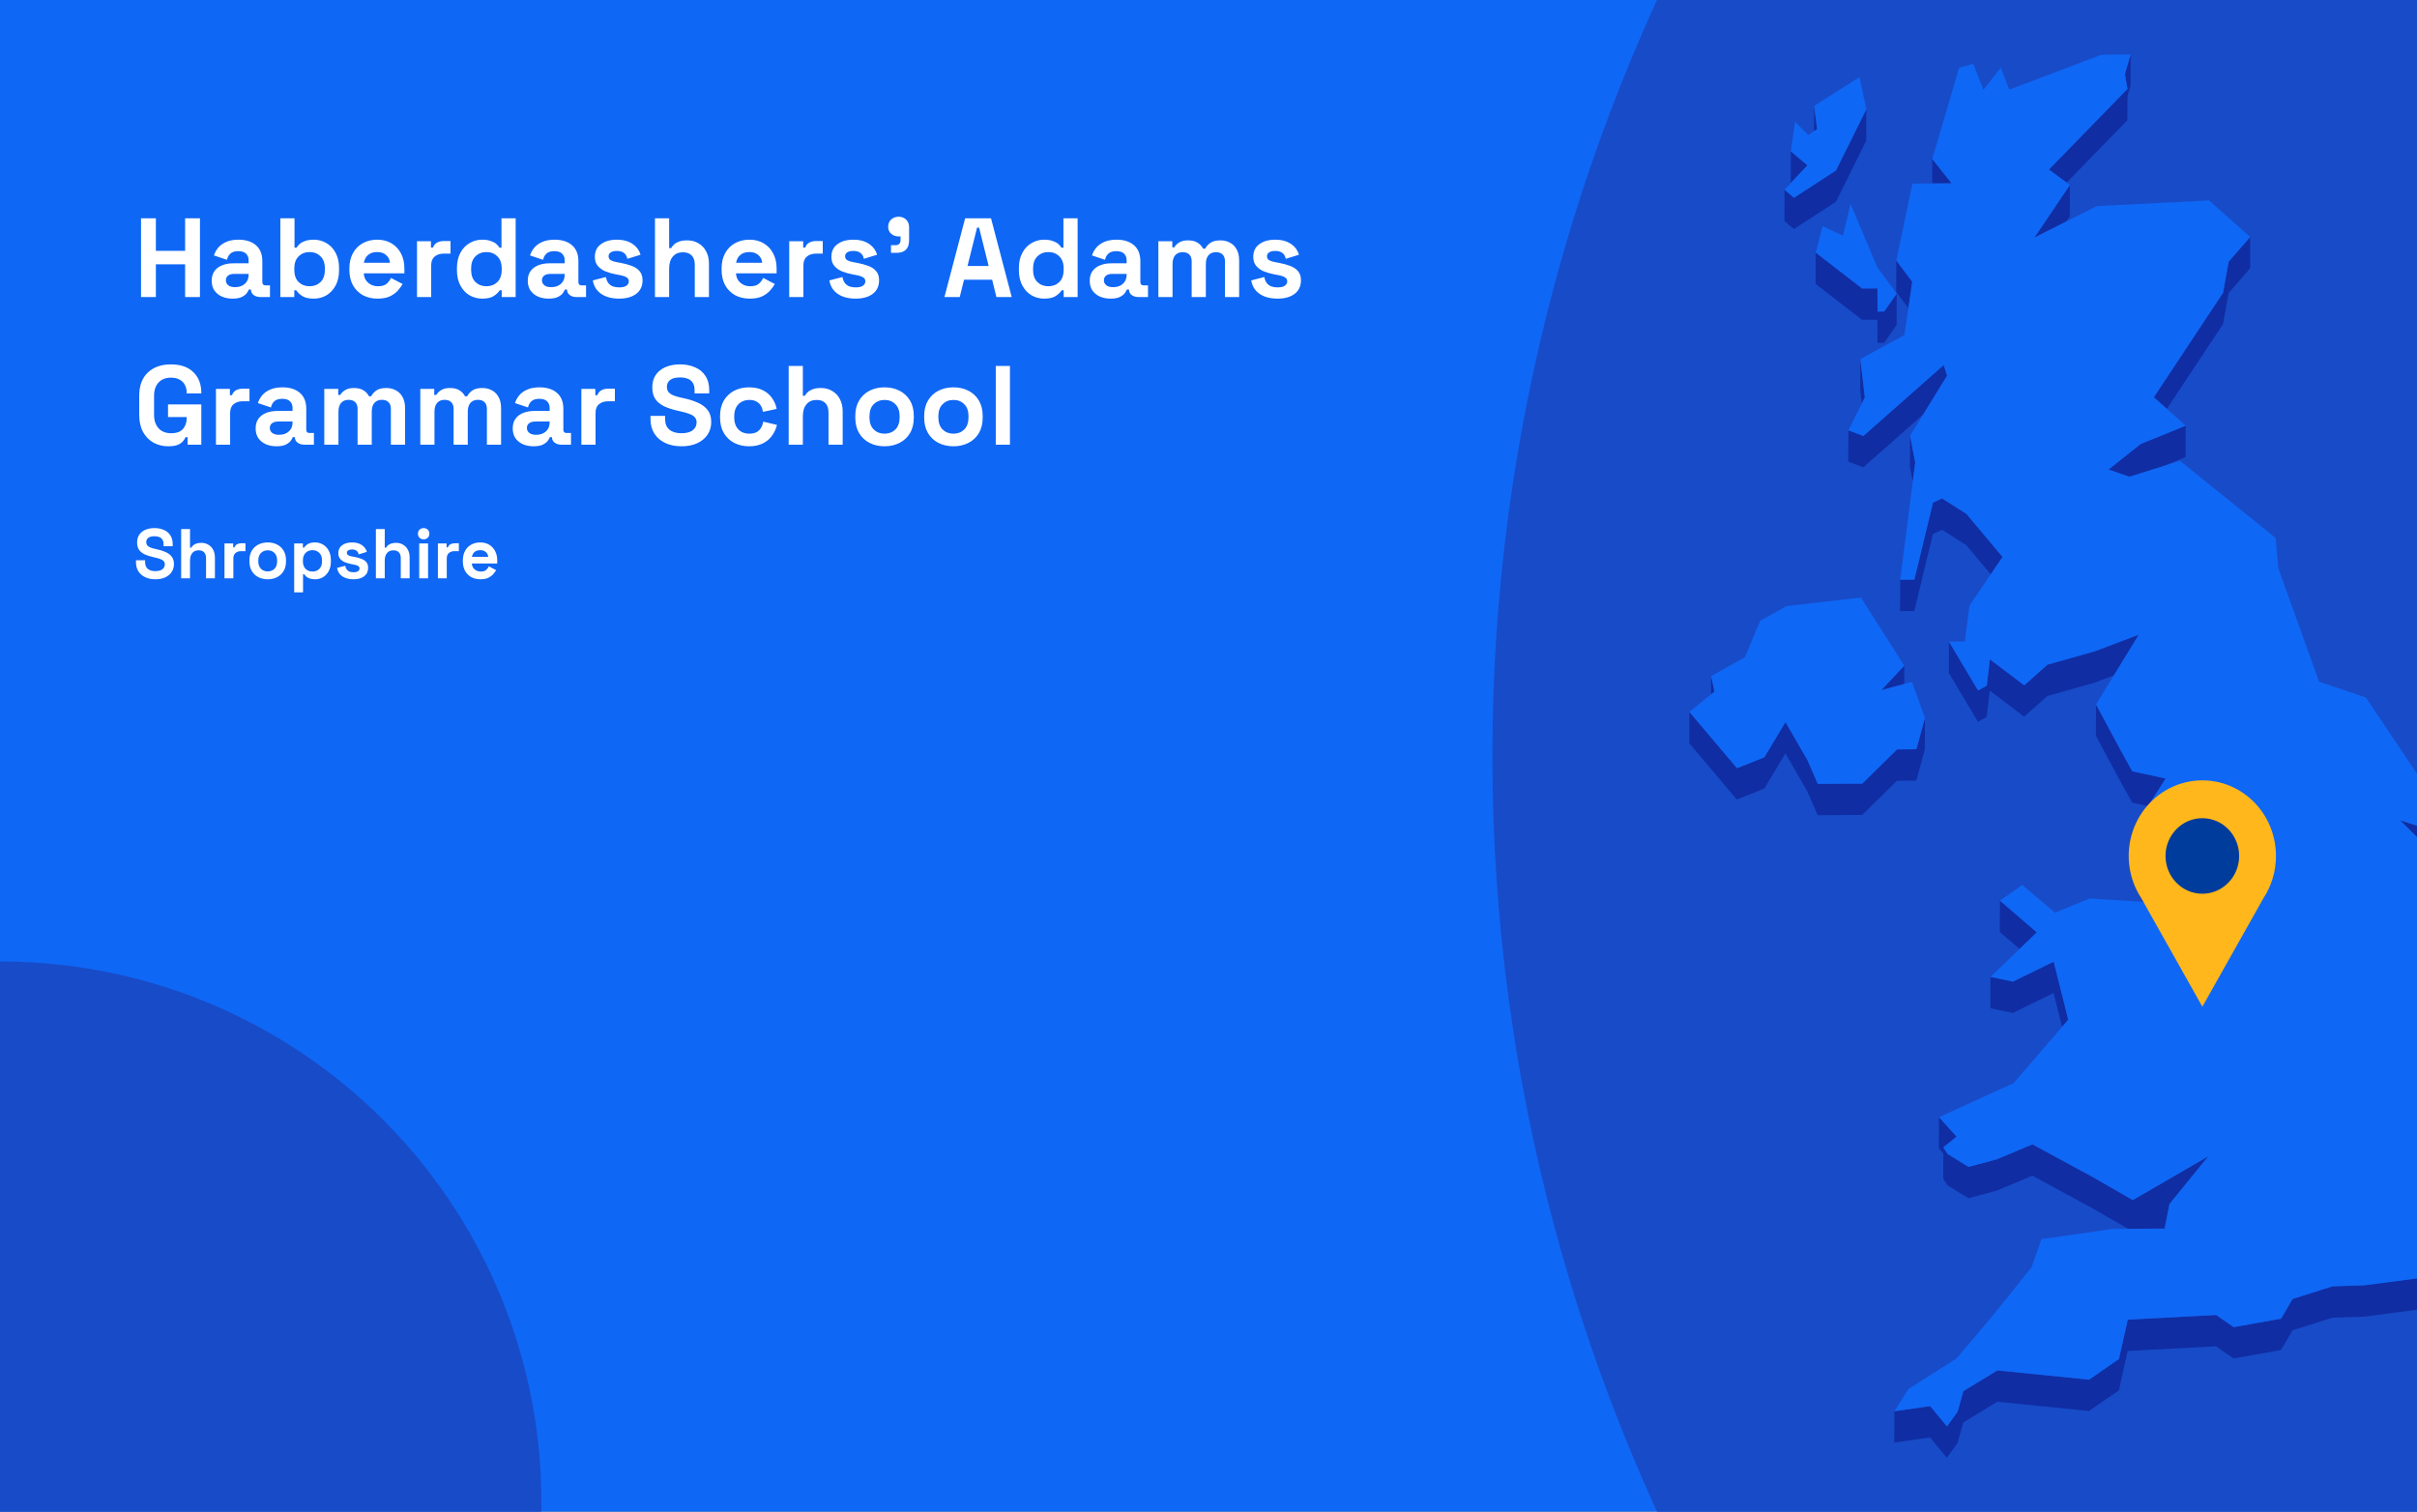 <?xml version="1.0" encoding="utf-8"?>
<svg xmlns="http://www.w3.org/2000/svg" fill="none" height="860" viewBox="0 0 1375 860" width="1375">
<rect x="0" y="0" width="1375" height="860" fill="#808080" stroke="none"/>
<g clip-path="url(#clip0_1825_1910)">
<rect fill="#0F67F5" height="860" width="1375"/>
<circle cx="1883" cy="430" fill="#184BC8" r="1034"/>
<path d="M1032.05 60.262L1031.99 74.616L1033.71 73.448L1032.05 60.262Z" fill="#102DA3"/>
<path d="M1028.21 94.043L1018.78 86.112L1018.75 103.94L1018.84 104.032L1028.21 94.043Z" fill="#102DA3"/>
<path d="M1175.68 103.879L1210.27 68.377L1210.3 54.791L1212.02 48.828L1212.08 31L1208.82 42.189L1210.3 50.58L1165.61 96.472L1175.68 103.879Z" fill="#102DA3"/>
<path d="M1099.23 90.416L1099.2 104.371L1110.22 104.31L1099.23 90.416Z" fill="#102DA3"/>
<path d="M1044.43 114.822L1061.66 80.057L1061.72 62.23L1044.46 96.994L1020.56 112.517L1015.19 107.937L1015.16 125.765L1020.5 130.314L1044.43 114.822Z" fill="#102DA3"/>
<path d="M1177.49 123.057L1177.52 105.26L1157.34 135.168L1175.53 125.977L1177.49 123.057Z" fill="#102DA3"/>
<path d="M1087.86 160.313L1078.77 148.264L1078.74 166.092L1085.65 175.251L1087.86 160.313Z" fill="#102DA3"/>
<path d="M1032.94 143.716L1032.88 161.544L1059.26 181.923L1068.02 181.892L1068.11 195.079L1071.86 195.048L1078.95 184.874L1079.02 167.046L1071.89 177.22L1068.14 177.251L1068.05 164.064L1059.33 164.126L1032.94 143.716Z" fill="#102DA3"/>
<path d="M1264.64 184.412L1267.83 166.707L1280.06 152.66L1280.09 134.832L1267.86 148.879L1264.67 166.584L1225.29 226L1232.69 232.578L1264.64 184.412Z" fill="#102DA3"/>
<path d="M1058.34 204.272L1058.28 222.1L1059.14 229.57L1060.86 226.127L1058.34 204.272Z" fill="#102DA3"/>
<path d="M1051.46 262.64L1060 265.867L1094.07 235.775L1105.71 216.902L1107.67 213.736L1105.74 207.681L1060.06 248.039L1051.52 244.812L1051.46 262.64Z" fill="#102DA3"/>
<path d="M1088.14 274.043L1089.55 263.193L1086.6 247.854L1086.54 265.682L1088.14 274.043Z" fill="#102DA3"/>
<path d="M1211.38 271.25L1217.86 269.221L1230.36 265.287L1243.35 260L1243.41 242.172L1217.89 252.561L1199.52 267.131L1211.38 271.25Z" fill="#102DA3"/>
<path d="M1099.66 285.94L1089.06 329.772L1081.01 329.834L1080.95 347.662L1089 347.6L1099.63 303.768L1104.82 301.401L1118.61 310.161L1132.49 326.729L1139.22 316.862L1118.64 292.334L1104.85 283.573L1099.66 285.94Z" fill="#102DA3"/>
<path d="M1130.25 390.048L1125.31 392.845L1108.72 365.028L1108.69 382.856L1125.24 410.673L1130.19 407.845L1131.97 392.938L1151.51 407.723L1164.72 395.981L1191.65 388.358L1202.53 384.239L1216.75 361.062L1191.72 370.53L1164.75 378.153L1151.57 389.895L1132.03 375.11L1130.25 390.048Z" fill="#102DA3"/>
<path d="M1083.29 389.127L1083.32 378.737L1070.29 392.631L1083.29 389.127Z" fill="#102DA3"/>
<path d="M973.41 384.672L973.379 395L975.345 393.432L973.41 384.672Z" fill="#102DA3"/>
<path d="M1090.17 444.088L1095.02 426.26L1095.08 408.432L1090.2 426.26L1079.26 426.322L1059.42 445.81L1034.11 445.963L1028.24 432.5L1015.74 410.799L1003.73 430.84L988.154 437.049L961.061 405.021L961 422.848L988.093 454.877L1003.67 448.637L1015.71 428.627L1028.21 450.328L1034.08 463.791L1059.36 463.638L1079.2 444.15L1090.17 444.088Z" fill="#102DA3"/>
<path d="M1389.63 490.683L1396.63 490.345L1396.66 472.517L1385.29 473.039L1365.36 466.677L1385.26 486.38L1389.63 490.683Z" fill="#102DA3"/>
<path d="M1213.04 438.831L1205.85 425.829L1192.39 400.777L1192.33 418.605L1205.79 443.657L1213 456.659L1222.19 458.626L1222.13 476.146L1222.31 501.813L1222.34 501.782L1226.74 499.722L1222.4 489.026L1222.19 458.319L1232.02 442.888L1213.04 438.831Z" fill="#102DA3"/>
<path d="M1221.61 513.247L1218.72 503.503L1218.69 513.062L1221.61 513.247Z" fill="#102DA3"/>
<path d="M1158.69 530.427L1137.75 512.415L1137.68 530.243L1148.9 539.864L1158.69 530.427Z" fill="#102DA3"/>
<path d="M1132.31 573.582L1145.06 576.287L1168.25 564.945L1173.1 584.187L1176.6 580.13L1168.31 547.117L1145.12 558.459L1132.34 555.755L1132.31 573.582Z" fill="#102DA3"/>
<path d="M1107.89 674.311L1119.78 681.688L1135.87 677.384L1156.18 668.839L1190.92 687.712L1210.64 699.085L1213.28 699.055H1215.95L1231.43 698.962L1233.4 688.911L1234.2 684.946L1256.28 657.835L1213.31 682.764L1190.98 669.884L1156.24 651.042L1135.9 659.557L1119.84 663.86L1107.92 656.483L1105.52 652.763L1113.08 646.647L1103.07 635.581L1103 653.378L1105.52 656.175L1105.49 670.591L1107.89 674.311Z" fill="#102DA3"/>
<path d="M1457.57 710.029L1421.24 730.285L1393.71 724.875L1344.93 731.238L1326.93 731.822L1304.23 738.984L1297.66 750.203L1270.69 755.029L1260.71 748.113L1210.48 750.756L1205.42 773.164L1188.46 784.906L1136.27 779.65L1116.92 791.453L1113.69 803.103L1107.61 811.525L1098.03 799.937L1077.69 802.888L1077.63 820.685L1098 817.765L1107.55 829.353L1113.63 820.931L1116.89 809.25L1136.24 797.478L1188.4 802.734L1205.39 790.992L1210.42 768.584L1260.65 765.941L1270.66 772.857L1297.63 768.031L1304.2 756.812L1326.87 749.65L1344.87 749.066L1393.65 742.703L1421.17 748.113L1457.51 727.857L1483.44 705.787L1486.14 685.746L1486.17 667.918L1483.5 687.959L1457.57 710.029Z" fill="#102DA3"/>
<path d="M1044.46 96.994L1061.72 62.229L1057.85 43.817L1032.05 60.262L1033.71 73.449L1031.99 74.617L1028.73 76.861L1021.18 69.238L1018.78 86.113L1028.21 94.043L1018.84 104.033L1015.19 107.936L1020.56 112.516L1044.46 96.994Z" fill="#0F67F5"/>
<path d="M1048.48 134.126L1036.87 128.655L1032.94 143.716L1059.33 164.126L1068.05 164.065L1068.14 177.251L1071.89 177.22L1079.02 167.046L1067.99 152.077L1052.72 115.96L1048.48 134.126Z" fill="#0F67F5"/>
<path d="M1003.73 430.839L1015.74 410.798L1028.24 432.499L1034.11 445.962L1059.42 445.808L1079.26 426.321L1090.2 426.259L1095.08 408.431L1087.74 387.929L1083.29 389.128L1070.29 392.632L1083.32 378.738L1058.68 339.947L1016.23 344.835L1001.3 353.226L992.701 373.82L973.411 384.671L975.346 393.431L973.38 394.999L961.062 405.019L988.155 437.048L1003.73 430.839Z" fill="#0F67F5"/>
<path d="M1452.41 651.873L1453.27 638.349L1461.29 632.263L1473.09 625.193L1469.68 612.652L1483.41 608.81L1494.07 573.83L1489.61 549.178L1454.87 528.922L1424.55 529.137L1409.53 546.934L1402.81 541.924L1395.22 536.33L1410.7 511.524L1389.63 490.684L1385.27 486.381L1365.36 466.678L1385.3 473.041L1396.66 472.518L1345.92 396.811L1319.29 387.835L1296.12 323.286L1294.56 306.042L1240.22 262.179L1230.36 265.284L1217.86 269.218L1211.38 271.247L1199.52 267.128L1217.89 252.558L1243.41 242.169L1232.69 232.579L1225.29 226.001L1264.67 166.585L1267.86 148.88L1280.09 134.832L1256.74 114.023L1192.79 117.25L1175.53 125.98L1157.34 135.17L1177.53 105.263L1175.68 103.879L1165.61 96.472L1210.3 50.58L1208.83 42.189L1212.08 31L1195.49 31.123L1143.03 51.01L1138.21 38.469L1128.35 51.102L1122.57 36.256L1114.52 38.623L1099.23 90.416L1110.22 104.31L1099.2 104.371L1087.95 104.463L1078.77 148.265L1087.86 160.314L1085.65 175.253L1083.35 190.622L1058.34 204.269L1060.86 226.124L1059.14 229.566L1051.52 244.812L1060.06 248.04L1105.74 207.681L1107.67 213.736L1105.71 216.902L1094.07 235.775L1086.6 247.855L1089.55 263.194L1088.14 274.044L1081.01 329.833L1089.06 329.772L1099.66 285.94L1104.85 283.573L1118.64 292.333L1139.22 316.862L1132.49 326.729L1120.45 344.464L1117.75 364.966L1108.72 365.028L1125.31 392.846L1130.25 390.049L1132.03 375.11L1151.57 389.895L1164.75 378.153L1191.72 370.53L1216.75 361.063L1202.53 384.239L1192.39 400.776L1205.85 425.827L1213.03 438.829L1232.02 442.887L1222.19 458.317L1222.4 489.024L1226.73 499.721L1222.34 501.781L1222.31 501.811L1218.72 503.502L1221.6 513.246L1218.69 513.061L1188.89 511.156L1169.05 519.209L1150.46 503.471L1137.75 512.416L1158.7 530.428L1148.9 539.865L1132.34 555.756L1145.12 558.461L1168.31 547.119L1176.6 580.131L1173.1 584.189L1145.52 616.187L1103.07 635.582L1113.08 646.648L1105.52 652.765L1107.92 656.484L1119.84 663.861L1135.9 659.558L1156.24 651.043L1190.98 669.886L1213.31 682.765L1256.28 657.836L1234.2 684.947L1233.4 688.912L1231.43 698.964L1215.95 699.056H1213.28L1210.64 699.087L1201.61 699.148L1161.34 704.988L1155.78 720.88L1133.23 748.974L1113.02 772.857L1085.65 790.255L1077.69 802.888L1098.03 799.938L1107.61 811.526L1113.7 803.103L1116.92 791.454L1136.27 779.651L1188.46 784.907L1205.42 773.165L1210.48 750.757L1260.71 748.114L1270.69 755.03L1297.66 750.204L1304.23 738.984L1326.93 731.822L1344.93 731.238L1393.71 724.876L1421.24 730.286L1457.57 710.029L1483.5 687.96L1486.17 667.919L1453.03 672.806L1449.56 671.085L1431.65 662.232L1452.41 651.873Z" fill="#0F67F5"/>
<g clip-path="url(#clip1_1825_1910)">
<path d="M1294.77 486.987C1294.78 480.266 1293.25 473.637 1290.31 467.632C1287.37 461.627 1283.1 456.413 1277.84 452.41C1272.57 448.406 1266.47 445.724 1260.02 444.579C1253.56 443.435 1246.94 443.859 1240.67 445.817C1234.41 447.776 1228.68 451.215 1223.94 455.858C1219.2 460.501 1215.6 466.219 1213.4 472.553C1211.21 478.886 1210.5 485.659 1211.32 492.327C1212.14 498.995 1214.47 505.373 1218.13 510.948L1235.52 541.835L1252.89 572.733L1270.28 541.835L1287.64 510.991C1292.3 503.902 1294.79 495.54 1294.77 486.987Z" fill="#FFB71B"/>
<path d="M1252.88 508.462C1264.45 508.462 1273.82 498.841 1273.82 486.974C1273.82 475.106 1264.45 465.485 1252.88 465.485C1241.32 465.485 1231.94 475.106 1231.94 486.974C1231.94 498.841 1241.32 508.462 1252.88 508.462Z" fill="#003C9C"/>
</g>
<circle cx="147" cy="147" fill="#184BC8" r="147" transform="matrix(-1 0 0 1 1522 -147)"/>
<circle cx="307.5" cy="307.5" fill="#184BC8" r="307.5" transform="matrix(-1 0 0 1 308 547)"/>
<path d="M80.224 169V124.2H88.672V142.696H105.312V124.2H113.76V169H105.312V150.376H88.672V169H80.224ZM132.336 169.896C130.075 169.896 128.048 169.512 126.256 168.744C124.464 167.933 123.035 166.781 121.968 165.288C120.944 163.752 120.432 161.896 120.432 159.72C120.432 157.544 120.944 155.731 121.968 154.28C123.035 152.787 124.485 151.677 126.32 150.952C128.197 150.184 130.331 149.8 132.72 149.8H141.424V148.008C141.424 146.515 140.955 145.299 140.016 144.36C139.077 143.379 137.584 142.888 135.536 142.888C133.531 142.888 132.037 143.357 131.056 144.296C130.075 145.192 129.435 146.365 129.136 147.816L121.712 145.32C122.224 143.699 123.035 142.227 124.144 140.904C125.296 139.539 126.811 138.451 128.688 137.64C130.608 136.787 132.933 136.36 135.664 136.36C139.845 136.36 143.152 137.405 145.584 139.496C148.016 141.587 149.232 144.616 149.232 148.584V160.424C149.232 161.704 149.829 162.344 151.024 162.344H153.584V169H148.208C146.629 169 145.328 168.616 144.304 167.848C143.28 167.08 142.768 166.056 142.768 164.776V164.712H141.552C141.381 165.224 140.997 165.907 140.4 166.76C139.803 167.571 138.864 168.296 137.584 168.936C136.304 169.576 134.555 169.896 132.336 169.896ZM133.744 163.368C136.005 163.368 137.84 162.749 139.248 161.512C140.699 160.232 141.424 158.547 141.424 156.456V155.816H133.296C131.803 155.816 130.629 156.136 129.776 156.776C128.923 157.416 128.496 158.312 128.496 159.464C128.496 160.616 128.944 161.555 129.84 162.28C130.736 163.005 132.037 163.368 133.744 163.368ZM178.552 169.896C175.693 169.896 173.496 169.405 171.96 168.424C170.424 167.443 169.293 166.355 168.568 165.16H167.416V169H159.48V124.2H167.544V140.904H168.696C169.165 140.136 169.784 139.411 170.552 138.728C171.363 138.045 172.408 137.491 173.688 137.064C175.011 136.595 176.632 136.36 178.552 136.36C181.112 136.36 183.48 137 185.656 138.28C187.832 139.517 189.581 141.352 190.904 143.784C192.227 146.216 192.888 149.16 192.888 152.616V153.64C192.888 157.096 192.227 160.04 190.904 162.472C189.581 164.904 187.832 166.76 185.656 168.04C183.48 169.277 181.112 169.896 178.552 169.896ZM176.12 162.856C178.595 162.856 180.664 162.067 182.328 160.488C183.992 158.867 184.824 156.52 184.824 153.448V152.808C184.824 149.736 183.992 147.411 182.328 145.832C180.707 144.211 178.637 143.4 176.12 143.4C173.645 143.4 171.576 144.211 169.912 145.832C168.248 147.411 167.416 149.736 167.416 152.808V153.448C167.416 156.52 168.248 158.867 169.912 160.488C171.576 162.067 173.645 162.856 176.12 162.856ZM214.757 169.896C211.599 169.896 208.805 169.235 206.373 167.912C203.983 166.547 202.106 164.648 200.741 162.216C199.418 159.741 198.757 156.84 198.757 153.512V152.744C198.757 149.416 199.418 146.536 200.741 144.104C202.063 141.629 203.919 139.731 206.309 138.408C208.698 137.043 211.471 136.36 214.628 136.36C217.743 136.36 220.453 137.064 222.757 138.472C225.061 139.837 226.853 141.757 228.132 144.232C229.413 146.664 230.053 149.501 230.053 152.744V155.496H206.949C207.034 157.672 207.845 159.443 209.381 160.808C210.917 162.173 212.794 162.856 215.013 162.856C217.274 162.856 218.938 162.365 220.005 161.384C221.071 160.403 221.882 159.315 222.437 158.12L229.029 161.576C228.431 162.685 227.557 163.901 226.405 165.224C225.295 166.504 223.802 167.613 221.925 168.552C220.047 169.448 217.658 169.896 214.757 169.896ZM207.013 149.48H221.861C221.69 147.645 220.943 146.173 219.621 145.064C218.341 143.955 216.655 143.4 214.565 143.4C212.389 143.4 210.661 143.955 209.381 145.064C208.101 146.173 207.311 147.645 207.013 149.48ZM237.23 169V137.256H245.166V140.84H246.318C246.787 139.56 247.555 138.621 248.622 138.024C249.731 137.427 251.011 137.128 252.462 137.128H256.302V144.296H252.334C250.286 144.296 248.601 144.851 247.278 145.96C245.955 147.027 245.294 148.691 245.294 150.952V169H237.23ZM274.28 169.896C271.763 169.896 269.395 169.277 267.176 168.04C265 166.76 263.251 164.904 261.928 162.472C260.605 160.04 259.944 157.096 259.944 153.64V152.616C259.944 149.16 260.605 146.216 261.928 143.784C263.251 141.352 265 139.517 267.176 138.28C269.352 137 271.72 136.36 274.28 136.36C276.2 136.36 277.8 136.595 279.08 137.064C280.403 137.491 281.469 138.045 282.28 138.728C283.091 139.411 283.709 140.136 284.136 140.904H285.288V124.2H293.352V169H285.416V165.16H284.264C283.539 166.355 282.408 167.443 280.872 168.424C279.379 169.405 277.181 169.896 274.28 169.896ZM276.712 162.856C279.187 162.856 281.256 162.067 282.92 160.488C284.584 158.867 285.416 156.52 285.416 153.448V152.808C285.416 149.736 284.584 147.411 282.92 145.832C281.299 144.211 279.229 143.4 276.712 143.4C274.237 143.4 272.168 144.211 270.504 145.832C268.84 147.411 268.008 149.736 268.008 152.808V153.448C268.008 156.52 268.84 158.867 270.504 160.488C272.168 162.067 274.237 162.856 276.712 162.856ZM312.149 169.896C309.887 169.896 307.861 169.512 306.069 168.744C304.277 167.933 302.847 166.781 301.781 165.288C300.757 163.752 300.245 161.896 300.245 159.72C300.245 157.544 300.757 155.731 301.781 154.28C302.847 152.787 304.298 151.677 306.133 150.952C308.01 150.184 310.143 149.8 312.533 149.8H321.237V148.008C321.237 146.515 320.767 145.299 319.829 144.36C318.89 143.379 317.397 142.888 315.349 142.888C313.343 142.888 311.85 143.357 310.869 144.296C309.887 145.192 309.247 146.365 308.949 147.816L301.525 145.32C302.037 143.699 302.847 142.227 303.957 140.904C305.109 139.539 306.623 138.451 308.501 137.64C310.421 136.787 312.746 136.36 315.477 136.36C319.658 136.36 322.965 137.405 325.397 139.496C327.829 141.587 329.045 144.616 329.045 148.584V160.424C329.045 161.704 329.642 162.344 330.837 162.344H333.397V169H328.021C326.442 169 325.141 168.616 324.117 167.848C323.093 167.08 322.581 166.056 322.581 164.776V164.712H321.365C321.194 165.224 320.81 165.907 320.213 166.76C319.615 167.571 318.677 168.296 317.397 168.936C316.117 169.576 314.367 169.896 312.149 169.896ZM313.557 163.368C315.818 163.368 317.653 162.749 319.061 161.512C320.511 160.232 321.237 158.547 321.237 156.456V155.816H313.109C311.615 155.816 310.442 156.136 309.589 156.776C308.735 157.416 308.309 158.312 308.309 159.464C308.309 160.616 308.757 161.555 309.653 162.28C310.549 163.005 311.85 163.368 313.557 163.368ZM352.227 169.896C348.088 169.896 344.696 169 342.051 167.208C339.405 165.416 337.805 162.856 337.251 159.528L344.675 157.608C344.973 159.101 345.464 160.275 346.147 161.128C346.872 161.981 347.747 162.6 348.771 162.984C349.837 163.325 350.989 163.496 352.227 163.496C354.104 163.496 355.491 163.176 356.387 162.536C357.283 161.853 357.731 161.021 357.731 160.04C357.731 159.059 357.304 158.312 356.451 157.8C355.597 157.245 354.232 156.797 352.355 156.456L350.562 156.136C348.344 155.709 346.317 155.133 344.483 154.408C342.648 153.64 341.176 152.595 340.067 151.272C338.957 149.949 338.403 148.243 338.403 146.152C338.403 142.995 339.555 140.584 341.859 138.92C344.163 137.213 347.192 136.36 350.947 136.36C354.488 136.36 357.432 137.149 359.779 138.728C362.125 140.307 363.661 142.376 364.387 144.936L356.899 147.24C356.557 145.619 355.853 144.467 354.787 143.784C353.763 143.101 352.483 142.76 350.947 142.76C349.411 142.76 348.237 143.037 347.427 143.592C346.616 144.104 346.211 144.829 346.211 145.768C346.211 146.792 346.637 147.56 347.491 148.072C348.344 148.541 349.496 148.904 350.947 149.16L352.739 149.48C355.128 149.907 357.283 150.483 359.203 151.208C361.165 151.891 362.701 152.893 363.811 154.216C364.963 155.496 365.539 157.245 365.539 159.464C365.539 162.792 364.323 165.373 361.891 167.208C359.501 169 356.28 169.896 352.227 169.896ZM372.605 169V124.2H380.669V141.16H381.821C382.162 140.477 382.696 139.795 383.421 139.112C384.146 138.429 385.106 137.875 386.301 137.448C387.538 136.979 389.096 136.744 390.973 136.744C393.448 136.744 395.602 137.32 397.437 138.472C399.314 139.581 400.765 141.139 401.789 143.144C402.813 145.107 403.325 147.411 403.325 150.056V169H395.261V150.696C395.261 148.307 394.664 146.515 393.469 145.32C392.317 144.125 390.653 143.528 388.477 143.528C386.002 143.528 384.082 144.36 382.717 146.024C381.352 147.645 380.669 149.928 380.669 152.872V169H372.605ZM426.507 169.896C423.349 169.896 420.555 169.235 418.123 167.912C415.733 166.547 413.856 164.648 412.491 162.216C411.168 159.741 410.507 156.84 410.507 153.512V152.744C410.507 149.416 411.168 146.536 412.491 144.104C413.813 141.629 415.669 139.731 418.059 138.408C420.448 137.043 423.221 136.36 426.378 136.36C429.493 136.36 432.203 137.064 434.507 138.472C436.811 139.837 438.603 141.757 439.882 144.232C441.163 146.664 441.803 149.501 441.803 152.744V155.496H418.699C418.784 157.672 419.595 159.443 421.131 160.808C422.667 162.173 424.544 162.856 426.763 162.856C429.024 162.856 430.688 162.365 431.755 161.384C432.821 160.403 433.632 159.315 434.187 158.12L440.779 161.576C440.181 162.685 439.307 163.901 438.155 165.224C437.045 166.504 435.552 167.613 433.675 168.552C431.797 169.448 429.408 169.896 426.507 169.896ZM418.763 149.48H433.611C433.44 147.645 432.693 146.173 431.371 145.064C430.091 143.955 428.405 143.4 426.315 143.4C424.139 143.4 422.411 143.955 421.131 145.064C419.851 146.173 419.061 147.645 418.763 149.48ZM448.98 169V137.256H456.916V140.84H458.068C458.537 139.56 459.305 138.621 460.372 138.024C461.481 137.427 462.761 137.128 464.212 137.128H468.052V144.296H464.084C462.036 144.296 460.351 144.851 459.028 145.96C457.705 147.027 457.044 148.691 457.044 150.952V169H448.98ZM486.789 169.896C482.65 169.896 479.258 169 476.613 167.208C473.968 165.416 472.368 162.856 471.813 159.528L479.237 157.608C479.536 159.101 480.026 160.275 480.709 161.128C481.434 161.981 482.309 162.6 483.333 162.984C484.4 163.325 485.552 163.496 486.789 163.496C488.666 163.496 490.053 163.176 490.949 162.536C491.845 161.853 492.293 161.021 492.293 160.04C492.293 159.059 491.866 158.312 491.013 157.8C490.16 157.245 488.794 156.797 486.917 156.456L485.125 156.136C482.906 155.709 480.88 155.133 479.045 154.408C477.21 153.64 475.738 152.595 474.629 151.272C473.52 149.949 472.965 148.243 472.965 146.152C472.965 142.995 474.117 140.584 476.421 138.92C478.725 137.213 481.754 136.36 485.509 136.36C489.05 136.36 491.994 137.149 494.341 138.728C496.688 140.307 498.224 142.376 498.949 144.936L491.461 147.24C491.12 145.619 490.416 144.467 489.349 143.784C488.325 143.101 487.045 142.76 485.509 142.76C483.973 142.76 482.8 143.037 481.989 143.592C481.178 144.104 480.773 144.829 480.773 145.768C480.773 146.792 481.2 147.56 482.053 148.072C482.906 148.541 484.058 148.904 485.509 149.16L487.301 149.48C489.69 149.907 491.845 150.483 493.765 151.208C495.728 151.891 497.264 152.893 498.373 154.216C499.525 155.496 500.101 157.245 500.101 159.464C500.101 162.792 498.885 165.373 496.453 167.208C494.064 169 490.842 169.896 486.789 169.896ZM506.869 143.848V139.496H509.365C511.327 139.496 512.309 138.515 512.309 136.552V134.504H511.22C509.514 134.504 508.085 133.992 506.933 132.968C505.823 131.944 505.269 130.643 505.269 129.064C505.269 127.357 505.823 125.971 506.933 124.904C508.085 123.837 509.514 123.304 511.22 123.304C512.97 123.304 514.399 123.859 515.509 124.968C516.618 126.035 517.173 127.485 517.173 129.32V136.68C517.173 141.459 514.783 143.848 510.005 143.848H506.869ZM537.277 169L549.053 124.2H563.773L575.549 169H566.845L564.413 159.144H548.413L545.981 169H537.277ZM550.397 151.336H562.429L556.989 129.512H555.837L550.397 151.336ZM593.968 169.896C591.45 169.896 589.082 169.277 586.864 168.04C584.688 166.76 582.938 164.904 581.616 162.472C580.293 160.04 579.632 157.096 579.632 153.64V152.616C579.632 149.16 580.293 146.216 581.616 143.784C582.938 141.352 584.688 139.517 586.864 138.28C589.04 137 591.408 136.36 593.968 136.36C595.888 136.36 597.488 136.595 598.768 137.064C600.09 137.491 601.157 138.045 601.968 138.728C602.778 139.411 603.397 140.136 603.824 140.904H604.976V124.2H613.04V169H605.104V165.16H603.952C603.226 166.355 602.096 167.443 600.56 168.424C599.066 169.405 596.869 169.896 593.968 169.896ZM596.4 162.856C598.874 162.856 600.944 162.067 602.608 160.488C604.272 158.867 605.104 156.52 605.104 153.448V152.808C605.104 149.736 604.272 147.411 602.608 145.832C600.986 144.211 598.917 143.4 596.4 143.4C593.925 143.4 591.856 144.211 590.192 145.832C588.528 147.411 587.696 149.736 587.696 152.808V153.448C587.696 156.52 588.528 158.867 590.192 160.488C591.856 162.067 593.925 162.856 596.4 162.856ZM631.836 169.896C629.575 169.896 627.548 169.512 625.756 168.744C623.964 167.933 622.535 166.781 621.468 165.288C620.444 163.752 619.932 161.896 619.932 159.72C619.932 157.544 620.444 155.731 621.468 154.28C622.535 152.787 623.985 151.677 625.82 150.952C627.697 150.184 629.831 149.8 632.22 149.8H640.924V148.008C640.924 146.515 640.455 145.299 639.516 144.36C638.577 143.379 637.084 142.888 635.036 142.888C633.031 142.888 631.537 143.357 630.556 144.296C629.575 145.192 628.935 146.365 628.636 147.816L621.212 145.32C621.724 143.699 622.535 142.227 623.644 140.904C624.796 139.539 626.311 138.451 628.188 137.64C630.108 136.787 632.433 136.36 635.164 136.36C639.345 136.36 642.652 137.405 645.084 139.496C647.516 141.587 648.732 144.616 648.732 148.584V160.424C648.732 161.704 649.329 162.344 650.524 162.344H653.084V169H647.708C646.129 169 644.828 168.616 643.804 167.848C642.78 167.08 642.268 166.056 642.268 164.776V164.712H641.052C640.881 165.224 640.497 165.907 639.9 166.76C639.303 167.571 638.364 168.296 637.084 168.936C635.804 169.576 634.055 169.896 631.836 169.896ZM633.244 163.368C635.505 163.368 637.34 162.749 638.748 161.512C640.199 160.232 640.924 158.547 640.924 156.456V155.816H632.796C631.303 155.816 630.129 156.136 629.276 156.776C628.423 157.416 627.996 158.312 627.996 159.464C627.996 160.616 628.444 161.555 629.34 162.28C630.236 163.005 631.537 163.368 633.244 163.368ZM658.98 169V137.256H666.916V140.712H668.068C668.623 139.645 669.54 138.728 670.82 137.96C672.1 137.149 673.785 136.744 675.876 136.744C678.137 136.744 679.951 137.192 681.316 138.088C682.681 138.941 683.727 140.072 684.452 141.48H685.604C686.329 140.115 687.353 138.984 688.676 138.088C689.999 137.192 691.876 136.744 694.308 136.744C696.271 136.744 698.041 137.171 699.62 138.024C701.241 138.835 702.521 140.093 703.46 141.8C704.441 143.464 704.932 145.576 704.932 148.136V169H696.868V148.712C696.868 146.963 696.42 145.661 695.524 144.808C694.628 143.912 693.369 143.464 691.748 143.464C689.913 143.464 688.484 144.061 687.46 145.256C686.479 146.408 685.988 148.072 685.988 150.248V169H677.924V148.712C677.924 146.963 677.476 145.661 676.58 144.808C675.684 143.912 674.425 143.464 672.804 143.464C670.969 143.464 669.54 144.061 668.516 145.256C667.535 146.408 667.044 148.072 667.044 150.248V169H658.98ZM726.789 169.896C722.65 169.896 719.258 169 716.613 167.208C713.968 165.416 712.368 162.856 711.813 159.528L719.237 157.608C719.536 159.101 720.026 160.275 720.709 161.128C721.434 161.981 722.309 162.6 723.333 162.984C724.4 163.325 725.552 163.496 726.789 163.496C728.666 163.496 730.053 163.176 730.949 162.536C731.845 161.853 732.293 161.021 732.293 160.04C732.293 159.059 731.866 158.312 731.013 157.8C730.16 157.245 728.794 156.797 726.917 156.456L725.125 156.136C722.906 155.709 720.88 155.133 719.045 154.408C717.21 153.64 715.738 152.595 714.629 151.272C713.52 149.949 712.965 148.243 712.965 146.152C712.965 142.995 714.117 140.584 716.421 138.92C718.725 137.213 721.754 136.36 725.509 136.36C729.05 136.36 731.994 137.149 734.341 138.728C736.688 140.307 738.224 142.376 738.949 144.936L731.461 147.24C731.12 145.619 730.416 144.467 729.349 143.784C728.325 143.101 727.045 142.76 725.509 142.76C723.973 142.76 722.8 143.037 721.989 143.592C721.178 144.104 720.773 144.829 720.773 145.768C720.773 146.792 721.2 147.56 722.053 148.072C722.906 148.541 724.058 148.904 725.509 149.16L727.301 149.48C729.69 149.907 731.845 150.483 733.765 151.208C735.728 151.891 737.264 152.893 738.373 154.216C739.525 155.496 740.101 157.245 740.101 159.464C740.101 162.792 738.885 165.373 736.453 167.208C734.064 169 730.842 169.896 726.789 169.896ZM95.712 253.896C92.64 253.896 89.845 253.213 87.328 251.848C84.853 250.44 82.869 248.413 81.376 245.768C79.925 243.08 79.2 239.816 79.2 235.976V225.224C79.2 219.464 80.821 215.048 84.064 211.976C87.307 208.861 91.701 207.304 97.248 207.304C102.752 207.304 106.997 208.776 109.984 211.72C113.013 214.621 114.528 218.568 114.528 223.56V223.816H106.208V223.304C106.208 221.725 105.867 220.296 105.184 219.016C104.544 217.736 103.563 216.733 102.24 216.008C100.917 215.24 99.253 214.856 97.248 214.856C94.261 214.856 91.915 215.773 90.208 217.608C88.501 219.443 87.648 221.939 87.648 225.096V236.104C87.648 239.219 88.501 241.736 90.208 243.656C91.915 245.533 94.304 246.472 97.376 246.472C100.448 246.472 102.688 245.661 104.096 244.04C105.504 242.419 106.208 240.371 106.208 237.896V237.256H95.584V230.088H114.528V253H106.72V248.712H105.568C105.269 249.437 104.779 250.205 104.096 251.016C103.456 251.827 102.475 252.509 101.152 253.064C99.829 253.619 98.016 253.896 95.712 253.896ZM122.855 253V221.256H130.791V224.84H131.943C132.412 223.56 133.18 222.621 134.247 222.024C135.356 221.427 136.636 221.128 138.087 221.128H141.927V228.296H137.959C135.911 228.296 134.226 228.851 132.903 229.96C131.58 231.027 130.919 232.691 130.919 234.952V253H122.855ZM157.336 253.896C155.075 253.896 153.048 253.512 151.256 252.744C149.464 251.933 148.035 250.781 146.968 249.288C145.944 247.752 145.432 245.896 145.432 243.72C145.432 241.544 145.944 239.731 146.968 238.28C148.035 236.787 149.485 235.677 151.32 234.952C153.197 234.184 155.331 233.8 157.72 233.8H166.424V232.008C166.424 230.515 165.955 229.299 165.016 228.36C164.077 227.379 162.584 226.888 160.536 226.888C158.531 226.888 157.037 227.357 156.056 228.296C155.075 229.192 154.435 230.365 154.136 231.816L146.712 229.32C147.224 227.699 148.035 226.227 149.144 224.904C150.296 223.539 151.811 222.451 153.688 221.64C155.608 220.787 157.933 220.36 160.664 220.36C164.845 220.36 168.152 221.405 170.584 223.496C173.016 225.587 174.232 228.616 174.232 232.584V244.424C174.232 245.704 174.829 246.344 176.024 246.344H178.584V253H173.208C171.629 253 170.328 252.616 169.304 251.848C168.28 251.08 167.768 250.056 167.768 248.776V248.712H166.552C166.381 249.224 165.997 249.907 165.4 250.76C164.803 251.571 163.864 252.296 162.584 252.936C161.304 253.576 159.555 253.896 157.336 253.896ZM158.744 247.368C161.005 247.368 162.84 246.749 164.248 245.512C165.699 244.232 166.424 242.547 166.424 240.456V239.816H158.296C156.803 239.816 155.629 240.136 154.776 240.776C153.923 241.416 153.496 242.312 153.496 243.464C153.496 244.616 153.944 245.555 154.84 246.28C155.736 247.005 157.037 247.368 158.744 247.368ZM184.48 253V221.256H192.416V224.712H193.568C194.123 223.645 195.04 222.728 196.32 221.96C197.6 221.149 199.285 220.744 201.376 220.744C203.637 220.744 205.451 221.192 206.816 222.088C208.181 222.941 209.227 224.072 209.952 225.48H211.104C211.829 224.115 212.853 222.984 214.176 222.088C215.499 221.192 217.376 220.744 219.808 220.744C221.771 220.744 223.541 221.171 225.12 222.024C226.741 222.835 228.021 224.093 228.96 225.8C229.941 227.464 230.432 229.576 230.432 232.136V253H222.368V232.712C222.368 230.963 221.92 229.661 221.024 228.808C220.128 227.912 218.869 227.464 217.248 227.464C215.413 227.464 213.984 228.061 212.96 229.256C211.979 230.408 211.488 232.072 211.488 234.248V253H203.424V232.712C203.424 230.963 202.976 229.661 202.08 228.808C201.184 227.912 199.925 227.464 198.304 227.464C196.469 227.464 195.04 228.061 194.016 229.256C193.035 230.408 192.544 232.072 192.544 234.248V253H184.48ZM239.105 253V221.256H247.041V224.712H248.193C248.748 223.645 249.665 222.728 250.945 221.96C252.225 221.149 253.91 220.744 256.001 220.744C258.262 220.744 260.076 221.192 261.441 222.088C262.806 222.941 263.852 224.072 264.577 225.48H265.729C266.454 224.115 267.478 222.984 268.801 222.088C270.124 221.192 272.001 220.744 274.433 220.744C276.396 220.744 278.166 221.171 279.745 222.024C281.366 222.835 282.646 224.093 283.585 225.8C284.566 227.464 285.057 229.576 285.057 232.136V253H276.993V232.712C276.993 230.963 276.545 229.661 275.649 228.808C274.753 227.912 273.494 227.464 271.873 227.464C270.038 227.464 268.609 228.061 267.585 229.256C266.604 230.408 266.113 232.072 266.113 234.248V253H258.049V232.712C258.049 230.963 257.601 229.661 256.705 228.808C255.809 227.912 254.55 227.464 252.929 227.464C251.094 227.464 249.665 228.061 248.641 229.256C247.66 230.408 247.169 232.072 247.169 234.248V253H239.105ZM303.586 253.896C301.325 253.896 299.298 253.512 297.506 252.744C295.714 251.933 294.285 250.781 293.218 249.288C292.194 247.752 291.682 245.896 291.682 243.72C291.682 241.544 292.194 239.731 293.218 238.28C294.285 236.787 295.735 235.677 297.57 234.952C299.447 234.184 301.581 233.8 303.97 233.8H312.674V232.008C312.674 230.515 312.205 229.299 311.266 228.36C310.327 227.379 308.834 226.888 306.786 226.888C304.781 226.888 303.287 227.357 302.306 228.296C301.325 229.192 300.685 230.365 300.386 231.816L292.962 229.32C293.474 227.699 294.285 226.227 295.394 224.904C296.546 223.539 298.061 222.451 299.938 221.64C301.858 220.787 304.183 220.36 306.914 220.36C311.095 220.36 314.402 221.405 316.834 223.496C319.266 225.587 320.482 228.616 320.482 232.584V244.424C320.482 245.704 321.079 246.344 322.274 246.344H324.834V253H319.458C317.879 253 316.578 252.616 315.554 251.848C314.53 251.08 314.018 250.056 314.018 248.776V248.712H312.802C312.631 249.224 312.247 249.907 311.65 250.76C311.053 251.571 310.114 252.296 308.834 252.936C307.554 253.576 305.805 253.896 303.586 253.896ZM304.994 247.368C307.255 247.368 309.09 246.749 310.498 245.512C311.949 244.232 312.674 242.547 312.674 240.456V239.816H304.546C303.053 239.816 301.879 240.136 301.026 240.776C300.173 241.416 299.746 242.312 299.746 243.464C299.746 244.616 300.194 245.555 301.09 246.28C301.986 247.005 303.287 247.368 304.994 247.368ZM330.73 253V221.256H338.666V224.84H339.818C340.287 223.56 341.055 222.621 342.122 222.024C343.231 221.427 344.511 221.128 345.962 221.128H349.802V228.296H345.834C343.786 228.296 342.101 228.851 340.778 229.96C339.455 231.027 338.794 232.691 338.794 234.952V253H330.73ZM387.651 253.896C384.195 253.896 381.144 253.277 378.499 252.04C375.854 250.803 373.784 249.032 372.291 246.728C370.798 244.424 370.051 241.651 370.051 238.408V236.616H378.371V238.408C378.371 241.096 379.203 243.123 380.867 244.488C382.531 245.811 384.792 246.472 387.651 246.472C390.552 246.472 392.707 245.896 394.115 244.744C395.566 243.592 396.291 242.12 396.291 240.328C396.291 239.091 395.928 238.088 395.203 237.32C394.52 236.552 393.496 235.933 392.131 235.464C390.808 234.952 389.187 234.483 387.267 234.056L385.795 233.736C382.723 233.053 380.078 232.2 377.859 231.176C375.683 230.109 373.998 228.723 372.803 227.016C371.651 225.309 371.075 223.091 371.075 220.36C371.075 217.629 371.715 215.304 372.995 213.384C374.318 211.421 376.152 209.928 378.499 208.904C380.888 207.837 383.683 207.304 386.883 207.304C390.083 207.304 392.92 207.859 395.395 208.968C397.912 210.035 399.875 211.656 401.283 213.832C402.734 215.965 403.459 218.653 403.459 221.896V223.816H395.139V221.896C395.139 220.189 394.798 218.824 394.115 217.8C393.475 216.733 392.536 215.965 391.299 215.496C390.062 214.984 388.59 214.728 386.883 214.728C384.323 214.728 382.424 215.219 381.187 216.2C379.992 217.139 379.395 218.44 379.395 220.104C379.395 221.213 379.672 222.152 380.227 222.92C380.824 223.688 381.699 224.328 382.851 224.84C384.003 225.352 385.475 225.8 387.267 226.184L388.739 226.504C391.939 227.187 394.712 228.061 397.059 229.128C399.448 230.195 401.304 231.603 402.627 233.352C403.95 235.101 404.611 237.341 404.611 240.072C404.611 242.803 403.907 245.213 402.499 247.304C401.134 249.352 399.171 250.973 396.611 252.168C394.094 253.32 391.107 253.896 387.651 253.896ZM426.08 253.896C423.008 253.896 420.213 253.256 417.696 251.976C415.221 250.696 413.258 248.84 411.808 246.408C410.357 243.976 409.632 241.032 409.632 237.576V236.68C409.632 233.224 410.357 230.28 411.808 227.848C413.258 225.416 415.221 223.56 417.696 222.28C420.213 221 423.008 220.36 426.08 220.36C429.109 220.36 431.712 220.893 433.888 221.96C436.064 223.027 437.813 224.499 439.136 226.376C440.501 228.211 441.397 230.301 441.824 232.648L434.016 234.312C433.845 233.032 433.461 231.88 432.864 230.856C432.266 229.832 431.413 229.021 430.304 228.424C429.237 227.827 427.893 227.528 426.272 227.528C424.65 227.528 423.178 227.891 421.856 228.616C420.576 229.299 419.552 230.344 418.784 231.752C418.058 233.117 417.696 234.803 417.696 236.808V237.448C417.696 239.453 418.058 241.16 418.784 242.568C419.552 243.933 420.576 244.979 421.856 245.704C423.178 246.387 424.65 246.728 426.272 246.728C428.704 246.728 430.538 246.109 431.776 244.872C433.056 243.592 433.866 241.928 434.208 239.88L442.016 241.736C441.461 243.997 440.501 246.067 439.136 247.944C437.813 249.779 436.064 251.229 433.888 252.296C431.712 253.363 429.109 253.896 426.08 253.896ZM448.668 253V208.2H456.732V225.16H457.884C458.225 224.477 458.758 223.795 459.484 223.112C460.209 222.429 461.169 221.875 462.364 221.448C463.601 220.979 465.158 220.744 467.036 220.744C469.51 220.744 471.665 221.32 473.5 222.472C475.377 223.581 476.828 225.139 477.852 227.144C478.876 229.107 479.388 231.411 479.388 234.056V253H471.324V234.696C471.324 232.307 470.726 230.515 469.532 229.32C468.38 228.125 466.716 227.528 464.54 227.528C462.065 227.528 460.145 228.36 458.78 230.024C457.414 231.645 456.732 233.928 456.732 236.872V253H448.668ZM503.209 253.896C500.052 253.896 497.214 253.256 494.697 251.976C492.18 250.696 490.196 248.84 488.745 246.408C487.294 243.976 486.569 241.053 486.569 237.64V236.616C486.569 233.203 487.294 230.28 488.745 227.848C490.196 225.416 492.18 223.56 494.697 222.28C497.214 221 500.052 220.36 503.209 220.36C506.366 220.36 509.204 221 511.721 222.28C514.238 223.56 516.222 225.416 517.673 227.848C519.124 230.28 519.849 233.203 519.849 236.616V237.64C519.849 241.053 519.124 243.976 517.673 246.408C516.222 248.84 514.238 250.696 511.721 251.976C509.204 253.256 506.366 253.896 503.209 253.896ZM503.209 246.728C505.684 246.728 507.732 245.939 509.353 244.36C510.974 242.739 511.785 240.435 511.785 237.448V236.808C511.785 233.821 510.974 231.539 509.353 229.96C507.774 228.339 505.726 227.528 503.209 227.528C500.734 227.528 498.686 228.339 497.065 229.96C495.444 231.539 494.633 233.821 494.633 236.808V237.448C494.633 240.435 495.444 242.739 497.065 244.36C498.686 245.939 500.734 246.728 503.209 246.728ZM542.397 253.896C539.239 253.896 536.402 253.256 533.885 251.976C531.367 250.696 529.383 248.84 527.933 246.408C526.482 243.976 525.757 241.053 525.757 237.64V236.616C525.757 233.203 526.482 230.28 527.933 227.848C529.383 225.416 531.367 223.56 533.885 222.28C536.402 221 539.239 220.36 542.397 220.36C545.554 220.36 548.391 221 550.909 222.28C553.426 223.56 555.41 225.416 556.861 227.848C558.311 230.28 559.037 233.203 559.037 236.616V237.64C559.037 241.053 558.311 243.976 556.861 246.408C555.41 248.84 553.426 250.696 550.909 251.976C548.391 253.256 545.554 253.896 542.397 253.896ZM542.397 246.728C544.871 246.728 546.919 245.939 548.541 244.36C550.162 242.739 550.973 240.435 550.973 237.448V236.808C550.973 233.821 550.162 231.539 548.541 229.96C546.962 228.339 544.914 227.528 542.397 227.528C539.922 227.528 537.874 228.339 536.253 229.96C534.631 231.539 533.821 233.821 533.821 236.808V237.448C533.821 240.435 534.631 242.739 536.253 244.36C537.874 245.939 539.922 246.728 542.397 246.728ZM566.48 253V208.2H574.544V253H566.48Z" fill="white"/>
<path d="M88.36 329.56C86.2 329.56 84.293 329.173 82.64 328.4C80.987 327.627 79.693 326.52 78.76 325.08C77.827 323.64 77.36 321.907 77.36 319.88V318.76H82.56V319.88C82.56 321.56 83.08 322.827 84.12 323.68C85.16 324.507 86.573 324.92 88.36 324.92C90.173 324.92 91.52 324.56 92.4 323.84C93.307 323.12 93.76 322.2 93.76 321.08C93.76 320.307 93.533 319.68 93.08 319.2C92.653 318.72 92.013 318.333 91.16 318.04C90.333 317.72 89.32 317.427 88.12 317.16L87.2 316.96C85.28 316.533 83.627 316 82.24 315.36C80.88 314.693 79.827 313.827 79.08 312.76C78.36 311.693 78 310.307 78 308.6C78 306.893 78.4 305.44 79.2 304.24C80.027 303.013 81.173 302.08 82.64 301.44C84.133 300.773 85.88 300.44 87.88 300.44C89.88 300.44 91.653 300.787 93.2 301.48C94.773 302.147 96 303.16 96.88 304.52C97.787 305.853 98.24 307.533 98.24 309.56V310.76H93.04V309.56C93.04 308.493 92.827 307.64 92.4 307C92 306.333 91.413 305.853 90.64 305.56C89.867 305.24 88.947 305.08 87.88 305.08C86.28 305.08 85.093 305.387 84.32 306C83.573 306.587 83.2 307.4 83.2 308.44C83.2 309.133 83.373 309.72 83.72 310.2C84.093 310.68 84.64 311.08 85.36 311.4C86.08 311.72 87 312 88.12 312.24L89.04 312.44C91.04 312.867 92.773 313.413 94.24 314.08C95.733 314.747 96.893 315.627 97.72 316.72C98.547 317.813 98.96 319.213 98.96 320.92C98.96 322.627 98.52 324.133 97.64 325.44C96.787 326.72 95.56 327.733 93.96 328.48C92.387 329.2 90.52 329.56 88.36 329.56ZM103.058 329V301H108.098V311.6H108.818C109.031 311.173 109.364 310.747 109.818 310.32C110.271 309.893 110.871 309.547 111.618 309.28C112.391 308.987 113.364 308.84 114.538 308.84C116.084 308.84 117.431 309.2 118.578 309.92C119.751 310.613 120.658 311.587 121.298 312.84C121.938 314.067 122.258 315.507 122.258 317.16V329H117.218V317.56C117.218 316.067 116.844 314.947 116.098 314.2C115.378 313.453 114.338 313.08 112.978 313.08C111.431 313.08 110.231 313.6 109.378 314.64C108.524 315.653 108.098 317.08 108.098 318.92V329H103.058ZM127.706 329V309.16H132.666V311.4H133.386C133.68 310.6 134.16 310.013 134.826 309.64C135.52 309.267 136.32 309.08 137.226 309.08H139.626V313.56H137.146C135.866 313.56 134.813 313.907 133.986 314.6C133.16 315.267 132.746 316.307 132.746 317.72V329H127.706ZM152.303 329.56C150.329 329.56 148.556 329.16 146.983 328.36C145.409 327.56 144.169 326.4 143.263 324.88C142.356 323.36 141.903 321.533 141.903 319.4V318.76C141.903 316.627 142.356 314.8 143.263 313.28C144.169 311.76 145.409 310.6 146.983 309.8C148.556 309 150.329 308.6 152.303 308.6C154.276 308.6 156.049 309 157.623 309.8C159.196 310.6 160.436 311.76 161.343 313.28C162.249 314.8 162.703 316.627 162.703 318.76V319.4C162.703 321.533 162.249 323.36 161.343 324.88C160.436 326.4 159.196 327.56 157.623 328.36C156.049 329.16 154.276 329.56 152.303 329.56ZM152.303 325.08C153.849 325.08 155.129 324.587 156.143 323.6C157.156 322.587 157.663 321.147 157.663 319.28V318.88C157.663 317.013 157.156 315.587 156.143 314.6C155.156 313.587 153.876 313.08 152.303 313.08C150.756 313.08 149.476 313.587 148.463 314.6C147.449 315.587 146.943 317.013 146.943 318.88V319.28C146.943 321.147 147.449 322.587 148.463 323.6C149.476 324.587 150.756 325.08 152.303 325.08ZM167.355 337V309.16H172.315V311.56H173.035C173.488 310.787 174.195 310.107 175.155 309.52C176.115 308.907 177.488 308.6 179.275 308.6C180.875 308.6 182.355 309 183.715 309.8C185.075 310.573 186.168 311.72 186.995 313.24C187.821 314.76 188.235 316.6 188.235 318.76V319.4C188.235 321.56 187.821 323.4 186.995 324.92C186.168 326.44 185.075 327.6 183.715 328.4C182.355 329.173 180.875 329.56 179.275 329.56C178.075 329.56 177.061 329.413 176.235 329.12C175.435 328.853 174.781 328.507 174.275 328.08C173.795 327.627 173.408 327.173 173.115 326.72H172.395V337H167.355ZM177.755 325.16C179.328 325.16 180.621 324.667 181.635 323.68C182.675 322.667 183.195 321.2 183.195 319.28V318.88C183.195 316.96 182.675 315.507 181.635 314.52C180.595 313.507 179.301 313 177.755 313C176.208 313 174.915 313.507 173.875 314.52C172.835 315.507 172.315 316.96 172.315 318.88V319.28C172.315 321.2 172.835 322.667 173.875 323.68C174.915 324.667 176.208 325.16 177.755 325.16ZM201.103 329.56C198.516 329.56 196.396 329 194.743 327.88C193.089 326.76 192.089 325.16 191.743 323.08L196.383 321.88C196.569 322.813 196.876 323.547 197.303 324.08C197.756 324.613 198.303 325 198.943 325.24C199.609 325.453 200.329 325.56 201.103 325.56C202.276 325.56 203.143 325.36 203.703 324.96C204.263 324.533 204.543 324.013 204.543 323.4C204.543 322.787 204.276 322.32 203.743 322C203.209 321.653 202.356 321.373 201.183 321.16L200.062 320.96C198.676 320.693 197.409 320.333 196.263 319.88C195.116 319.4 194.196 318.747 193.503 317.92C192.809 317.093 192.463 316.027 192.463 314.72C192.463 312.747 193.183 311.24 194.623 310.2C196.063 309.133 197.956 308.6 200.303 308.6C202.516 308.6 204.356 309.093 205.823 310.08C207.289 311.067 208.249 312.36 208.703 313.96L204.023 315.4C203.809 314.387 203.369 313.667 202.703 313.24C202.063 312.813 201.263 312.6 200.303 312.6C199.343 312.6 198.609 312.773 198.103 313.12C197.596 313.44 197.343 313.893 197.343 314.48C197.343 315.12 197.609 315.6 198.143 315.92C198.676 316.213 199.396 316.44 200.303 316.6L201.423 316.8C202.916 317.067 204.263 317.427 205.463 317.88C206.689 318.307 207.649 318.933 208.343 319.76C209.063 320.56 209.423 321.653 209.423 323.04C209.423 325.12 208.663 326.733 207.143 327.88C205.649 329 203.636 329.56 201.103 329.56ZM213.839 329V301H218.879V311.6H219.599C219.812 311.173 220.146 310.747 220.599 310.32C221.052 309.893 221.652 309.547 222.399 309.28C223.172 308.987 224.146 308.84 225.319 308.84C226.866 308.84 228.212 309.2 229.359 309.92C230.532 310.613 231.439 311.587 232.079 312.84C232.719 314.067 233.039 315.507 233.039 317.16V329H227.999V317.56C227.999 316.067 227.626 314.947 226.879 314.2C226.159 313.453 225.119 313.08 223.759 313.08C222.212 313.08 221.012 313.6 220.159 314.64C219.306 315.653 218.879 317.08 218.879 318.92V329H213.839ZM238.488 329V309.16H243.528V329H238.488ZM241.008 306.84C240.101 306.84 239.328 306.547 238.688 305.96C238.074 305.373 237.768 304.6 237.768 303.64C237.768 302.68 238.074 301.907 238.688 301.32C239.328 300.733 240.101 300.44 241.008 300.44C241.941 300.44 242.714 300.733 243.328 301.32C243.941 301.907 244.248 302.68 244.248 303.64C244.248 304.6 243.941 305.373 243.328 305.96C242.714 306.547 241.941 306.84 241.008 306.84ZM249.113 329V309.16H254.073V311.4H254.793C255.086 310.6 255.566 310.013 256.233 309.64C256.926 309.267 257.726 309.08 258.633 309.08H261.033V313.56H258.553C257.273 313.56 256.219 313.907 255.393 314.6C254.566 315.267 254.153 316.307 254.153 317.72V329H249.113ZM273.309 329.56C271.335 329.56 269.589 329.147 268.069 328.32C266.575 327.467 265.402 326.28 264.549 324.76C263.722 323.213 263.309 321.4 263.309 319.32V318.84C263.309 316.76 263.722 314.96 264.549 313.44C265.375 311.893 266.535 310.707 268.029 309.88C269.522 309.027 271.255 308.6 273.229 308.6C275.175 308.6 276.869 309.04 278.309 309.92C279.749 310.773 280.869 311.973 281.669 313.52C282.469 315.04 282.869 316.813 282.869 318.84V320.56H268.429C268.482 321.92 268.989 323.027 269.949 323.88C270.909 324.733 272.082 325.16 273.469 325.16C274.882 325.16 275.922 324.853 276.589 324.24C277.255 323.627 277.762 322.947 278.109 322.2L282.229 324.36C281.855 325.053 281.309 325.813 280.589 326.64C279.895 327.44 278.962 328.133 277.789 328.72C276.615 329.28 275.122 329.56 273.309 329.56ZM268.469 316.8H277.749C277.642 315.653 277.175 314.733 276.349 314.04C275.549 313.347 274.495 313 273.189 313C271.829 313 270.749 313.347 269.949 314.04C269.149 314.733 268.655 315.653 268.469 316.8Z" fill="white"/>
</g>
<defs>
<clipPath id="clip0_1825_1910">
<rect fill="white" height="860" width="1375"/>
</clipPath>
<clipPath id="clip1_1825_1910">
<rect fill="white" height="128.766" transform="translate(1211 444)" width="83.775"/>
</clipPath>
</defs>
</svg>